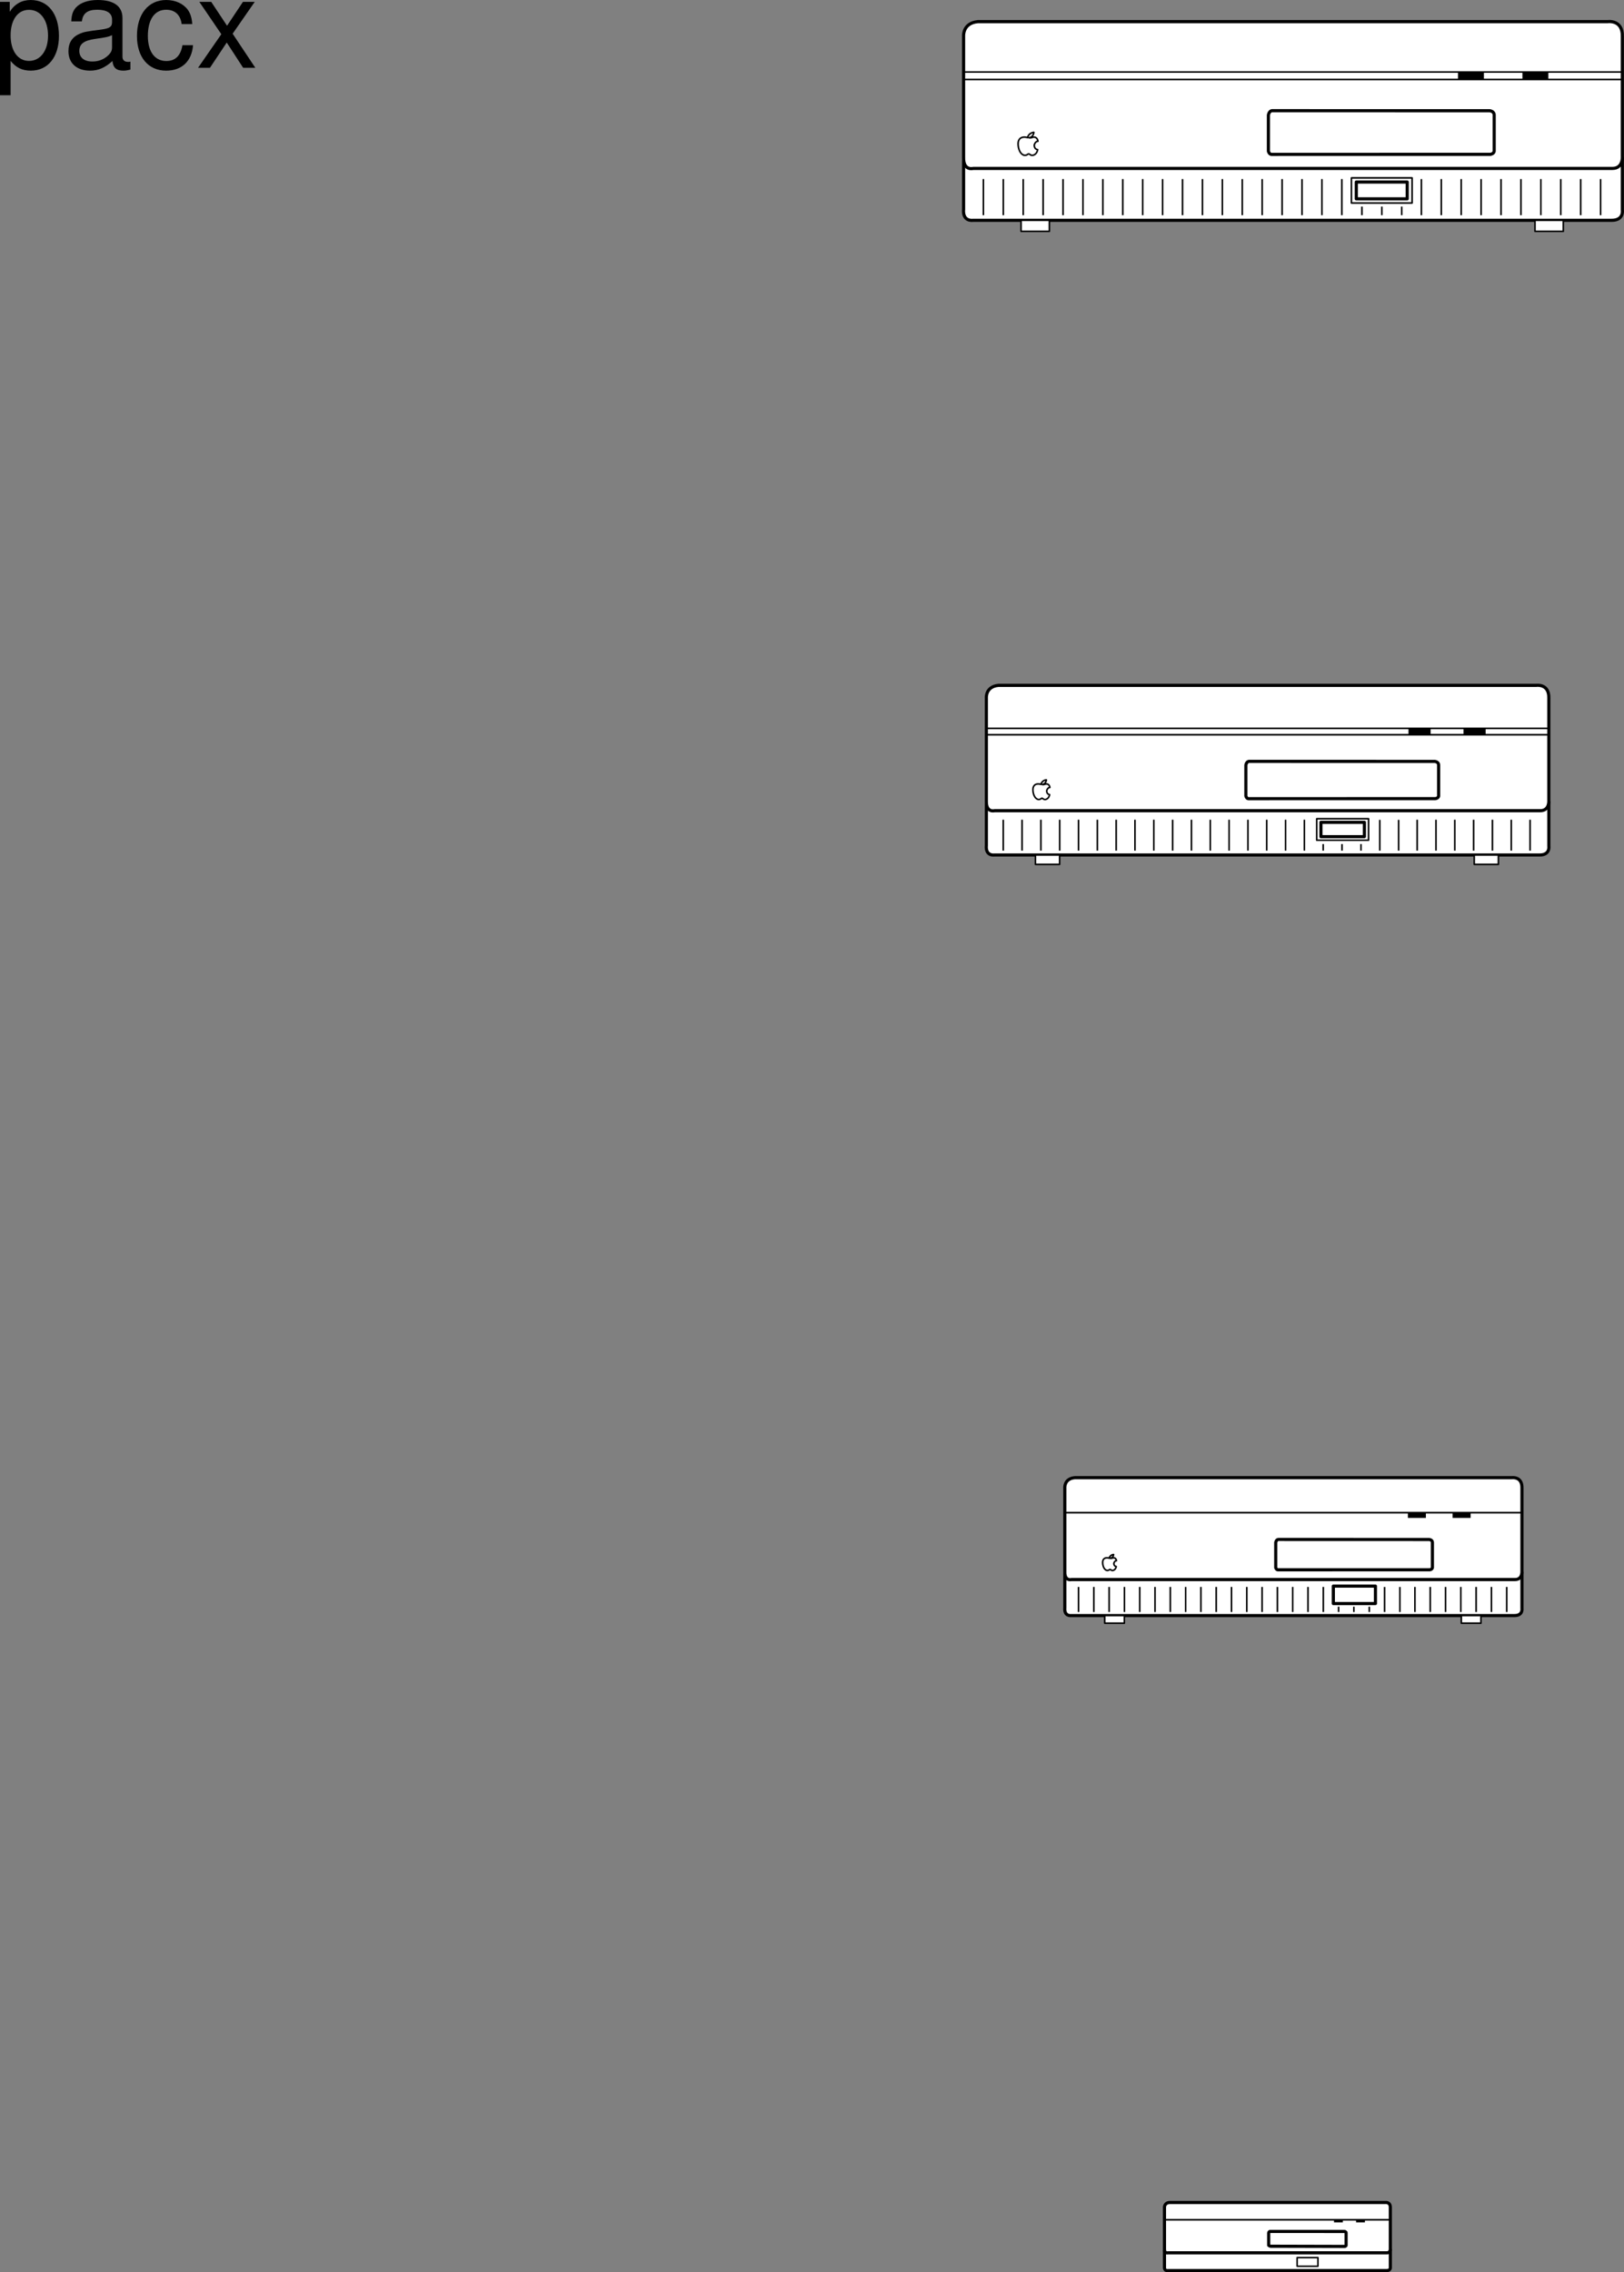 <svg xmlns="http://www.w3.org/2000/svg" xmlns:xlink="http://www.w3.org/1999/xlink" width="258.334" height="361.286"><rect width="100%" height="100%" fill="#808080" stroke="none"/><defs><path id="a" d="M1.078 4.36h1.688v-5.454C3.64-.016 4.625.453 5.984.453c2.72 0 4.47-2.172 4.47-5.516 0-3.515-1.72-5.718-4.5-5.718-1.407 0-2.548.64-3.329 1.875v-1.578H1.078Zm4.61-13.58c1.828 0 3.03 1.625 3.03 4.125 0 2.375-1.218 4-3.03 4-1.782 0-2.922-1.61-2.922-4.062 0-2.469 1.14-4.063 2.921-4.063zm0 0"/><path id="b" d="M10.703-.984c-.187.046-.265.046-.36.046-.577 0-.905-.296-.905-.828v-6.156c0-1.86-1.36-2.86-3.938-2.86-1.547 0-2.766.438-3.484 1.22-.47.546-.672 1.14-.72 2.187h1.688c.141-1.281.891-1.86 2.454-1.86 1.515 0 2.343.547 2.343 1.547v.454c-.015.718-.375.968-1.734 1.156-2.36.297-2.734.375-3.36.64C1.454-4.921.845-4 .845-2.64.844-.734 2.156.453 4.28.453 5.594.453 6.656 0 7.844-1.078 7.954 0 8.484.453 9.562.453c.36 0 .579-.031 1.141-.172zM7.781-3.297c0 .563-.156.89-.656 1.36-.688.625-1.5.937-2.484.937-1.297 0-2.063-.625-2.063-1.688 0-1.093.719-1.656 2.516-1.906 1.781-.25 2.125-.328 2.687-.593zm0 0"/><path id="c" d="M9.422-6.953c-.078-1.031-.297-1.688-.703-2.266C8-10.203 6.734-10.78 5.28-10.78 2.437-10.78.624-8.546.624-5.061c0 3.375 1.797 5.515 4.64 5.515 2.5 0 4.079-1.5 4.282-4.047H7.859c-.28 1.672-1.14 2.516-2.562 2.516-1.844 0-2.938-1.5-2.938-3.984 0-2.625 1.079-4.172 2.907-4.172 1.39 0 2.28.812 2.468 2.28zm0 0"/><path id="d" d="m5.844-5.422 3.515-5.062H7.484l-2.53 3.796-2.516-3.796H.546l3.5 5.14L.344 0h1.89l2.672-4.016L7.516 0h1.937zm0 0"/></defs><path fill="#fff" stroke="#000" stroke-linejoin="round" stroke-miterlimit="10" stroke-width=".5" d="M153.281 25.458v7.793c-.183 2.03 1.457 1.78 1.457 1.78h101.625c1.985 0 1.707-1.624 1.707-1.624v-8.375"/><path fill="#fff" d="M155.547 3.442c-2.418.223-2.266 2.297-2.266 2.297V25c-.058 2.22 1.52 1.782 1.52 1.782h101.687c1.75 0 1.582-1.93 1.582-1.93V5.817c.078-2.746-2.34-2.375-2.34-2.375H155.547"/><path fill="none" stroke="#000" stroke-linejoin="round" stroke-miterlimit="10" stroke-width=".5" d="M155.547 3.442c-2.418.223-2.266 2.297-2.266 2.297V25c-.058 2.218 1.52 1.78 1.52 1.78h101.687c1.75 0 1.582-1.929 1.582-1.929V5.817c.078-2.746-2.34-2.375-2.34-2.375zm0 0"/><path fill="#fff" d="M166.926 36.782v-1.75h-4.5v1.75h4.5"/><path fill="none" stroke="#000" stroke-linejoin="round" stroke-miterlimit="10" stroke-width=".25" d="M166.926 36.782v-1.75h-4.5v1.75zm0 0"/><path fill="#fff" d="M248.676 36.782v-1.75h-4.5v1.75h4.5"/><path fill="none" stroke="#000" stroke-linejoin="round" stroke-miterlimit="10" stroke-width=".25" d="M248.676 36.782v-1.75h-4.5v1.75zM153.281 11.45h104.77m-104.77 1.187h104.77"/><path fill="#fff" d="M214.973 28.282v4h9.652v-4h-9.652"/><path fill="none" stroke="#000" stroke-linejoin="round" stroke-miterlimit="10" stroke-width=".25" d="M214.973 28.282v4h9.652v-4zm0 0"/><path fill="none" stroke="#000" stroke-linejoin="round" stroke-miterlimit="10" stroke-width=".5" d="M215.75 28.942v2.676h8.098v-2.676zm0 0"/><path d="M236.05 12.657v-1.192h-4.124v1.192h4.125m10.249 0v-1.192h-4.124v1.192h4.125"/><path fill="none" stroke="#000" stroke-linejoin="round" stroke-miterlimit="10" stroke-width=".25" d="M156.43 34.22v-5.75m3.168 5.75v-5.75m0 5.75v-5.75m3.168 5.75v-5.75m3.168 5.75v-5.75m3.168 5.75v-5.75m3.168 5.75v-5.75m3.168 5.75v-5.75m3.167 5.75v-5.75m3.168 5.75v-5.75m3.168 5.75v-5.75m3.169 5.75v-5.75m3.167 5.75v-5.75m3.168 5.75v-5.75m3.168 5.75v-5.75m3.168 5.75v-5.75m3.169 5.75v-5.75m3.167 5.75v-5.75m3.168 5.75v-5.75m3.168 5.75v-5.75"/><path fill="#fff" d="M237.086 24.54s.539-.067.598-.493v-5.765c0-.614-.715-.676-.715-.676l-34.508-.008c-.602-.043-.691.715-.691.715v5.723s.093.46.453.511l34.863-.007"/><path fill="none" stroke="#000" stroke-linejoin="round" stroke-miterlimit="10" stroke-width=".5" d="M237.086 24.54s.539-.067.598-.493v-5.765c0-.614-.715-.676-.715-.676l-34.508-.008c-.602-.043-.691.715-.691.715v5.723s.093.46.453.511zm0 0"/><path fill="none" stroke="#000" stroke-linejoin="round" stroke-miterlimit="10" stroke-width=".25" d="M226.102 34.22v-5.75m3.168 5.75v-5.75m3.168 5.75v-5.75m3.167 5.75v-5.75m3.168 5.75v-5.75m3.168 5.75v-5.75m3.169 5.75v-5.75m3.167 5.75v-5.75m3.168 5.75v-5.75m3.168 5.75v-5.75m-37.968 5.75v-1.376m3.168 1.376v-1.376m3.167 1.376v-1.376m-60.109-8.172s.227.075.473-.047c.207-.105.226-.253.515-.05 0 0 .098.129.399.125 0 0 .66-.059.804-.91 0 0-.562-.04-.535-.754 0 0 .157-.57.582-.575 0 0-.082-.91-.984-.586a.79.79 0 0 1-.45.024s.669-.016.782-.852c0 0-.758.02-1.012.832 0 0-1.195-.398-1.453.633-.133.531.067 1.895.88 2.16zm0 0"/><path fill="#fff" stroke="#000" stroke-linejoin="round" stroke-miterlimit="10" stroke-width=".5" d="M156.902 127.77v6.656c-.156 1.73 1.246 1.52 1.246 1.52h86.766c1.695 0 1.461-1.387 1.461-1.387v-7.152"/><path fill="#fff" d="M158.84 108.973c-2.067.188-1.938 1.961-1.938 1.961v16.445c-.05 1.895 1.301 1.524 1.301 1.524h86.82c1.493 0 1.352-1.649 1.352-1.649V111c.063-2.343-2-2.027-2-2.027H158.84"/><path fill="none" stroke="#000" stroke-linejoin="round" stroke-miterlimit="10" stroke-width=".5" d="M158.84 108.973c-2.067.188-1.938 1.961-1.938 1.961v16.445c-.05 1.895 1.301 1.524 1.301 1.524h86.82c1.493 0 1.352-1.649 1.352-1.649V111c.063-2.343-2-2.027-2-2.027zm0 0"/><path fill="#fff" d="M168.555 137.438v-1.492h-3.844v1.492h3.844"/><path fill="none" stroke="#000" stroke-linejoin="round" stroke-miterlimit="10" stroke-width=".25" d="M168.555 137.438v-1.492h-3.844v1.492zm0 0"/><path fill="#fff" d="M238.352 137.438v-1.492h-3.84v1.492h3.84"/><path fill="none" stroke="#000" stroke-linejoin="round" stroke-miterlimit="10" stroke-width=".25" d="M238.352 137.438v-1.492h-3.84v1.492zm-81.45-21.625h89.453m-89.453 1.012h89.453"/><path fill="#fff" d="M209.457 130.18v3.418h8.242v-3.418h-8.242"/><path fill="none" stroke="#000" stroke-linejoin="round" stroke-miterlimit="10" stroke-width=".25" d="M209.457 130.18v3.418h8.242v-3.418zm0 0"/><path fill="none" stroke="#000" stroke-linejoin="round" stroke-miterlimit="10" stroke-width=".5" d="M210.121 130.747v2.285h6.914v-2.285zm0 0"/><path d="M227.574 116.84v-1.015h-3.523v1.015h3.523m8.75 0v-1.015h-3.523v1.015h3.523"/><path fill="none" stroke="#000" stroke-linejoin="round" stroke-miterlimit="10" stroke-width=".25" d="M159.59 135.25v-4.91m2.992 4.91v-4.91m0 4.91v-4.91m2.996 4.91v-4.91m2.992 4.91v-4.91m2.996 4.91v-4.91m2.993 4.91v-4.91m2.996 4.91v-4.91m2.992 4.91v-4.91m2.993 4.91v-4.91m2.995 4.91v-4.91m2.992 4.91v-4.91m2.996 4.91v-4.91m2.993 4.91v-4.91m2.996 4.91v-4.91m2.992 4.91v-4.91m2.996 4.91v-4.91m2.992 4.91v-4.91m2.992 4.91v-1.039m2.996 1.039v-1.039"/><path fill="#fff" d="M228.336 126.985s.46-.055.512-.418v-4.922c0-.523-.614-.578-.614-.578l-29.46-.008c-.512-.04-.59.61-.59.61v4.886s.078.395.386.438l29.766-.008"/><path fill="none" stroke="#000" stroke-linejoin="round" stroke-miterlimit="10" stroke-width=".5" d="M228.336 126.985s.46-.055.512-.418v-4.922c0-.523-.614-.578-.614-.578l-29.46-.008c-.512-.04-.59.61-.59.61v4.886s.078.395.386.438zm0 0"/><path fill="none" stroke="#000" stroke-linejoin="round" stroke-miterlimit="10" stroke-width=".25" d="M225.434 135.25v-4.91m2.992 4.91v-4.91m2.992 4.91v-4.91m2.996 4.91v-4.91m2.992 4.91v-4.91m2.996 4.91v-4.91m2.993 4.91v-4.91m-26.899 4.91v-1.039m2.992 1.039v-4.89m2.996 4.89v-4.89m-57.39-3.258s.191.063.402-.043c.18-.086.195-.219.442-.043 0 0 .082.11.34.11 0 0 .566-.055.683-.778 0 0-.477-.035-.453-.644 0 0 .133-.489.496-.493 0 0-.07-.777-.84-.5a.703.703 0 0 1-.383.024s.57-.016.668-.73c0 0-.648.015-.867.71 0 0-1.02-.34-1.238.54-.117.452.054 1.616.75 1.847zm0 0"/><path fill="#fff" stroke="#000" stroke-linejoin="round" stroke-miterlimit="10" stroke-width=".5" d="M169.383 250.235v5.41c-.125 1.406 1.012 1.234 1.012 1.234h70.52c1.374 0 1.187-1.129 1.187-1.129v-5.812"/><path fill="#fff" d="M170.957 234.958c-1.68.152-1.574 1.593-1.574 1.593v13.367c-.04 1.54 1.054 1.235 1.054 1.235H241c1.215 0 1.102-1.336 1.102-1.336v-13.211c.05-1.906-1.625-1.648-1.625-1.648h-69.52"/><path fill="none" stroke="#000" stroke-linejoin="round" stroke-miterlimit="10" stroke-width=".5" d="M170.957 234.958c-1.68.152-1.574 1.593-1.574 1.593v13.367c-.04 1.54 1.055 1.235 1.055 1.235H241c1.215 0 1.102-1.336 1.102-1.336v-13.211c.05-1.906-1.625-1.648-1.625-1.648zm0 0"/><path fill="#fff" d="M178.852 258.09v-1.21h-3.122v1.21h3.122"/><path fill="none" stroke="#000" stroke-linejoin="round" stroke-miterlimit="10" stroke-width=".25" d="M178.852 258.09v-1.21h-3.122v1.21zm0 0"/><path fill="#fff" d="M235.578 258.09v-1.21h-3.121v1.21h3.121"/><path fill="none" stroke="#000" stroke-linejoin="round" stroke-miterlimit="10" stroke-width=".25" d="M235.578 258.09v-1.21h-3.121v1.21zm-66.195-17.574h72.703"/><path fill="#fff" d="M212.098 252.196v2.773h6.695v-2.773h-6.695"/><path fill="none" stroke="#000" stroke-linejoin="round" stroke-miterlimit="10" stroke-width=".5" d="M212.098 252.196v2.773h6.695v-2.773zm0 0"/><path d="M226.82 241.352v-.828h-2.863v.828h2.863m7.114 0v-.828h-2.864v.828h2.864"/><path fill="none" stroke="#000" stroke-linejoin="round" stroke-miterlimit="10" stroke-width=".25" d="M171.566 256.313v-3.988m2.434 3.988v-3.988m0 3.988v-3.988m2.434 3.988v-3.988m2.433 3.988v-3.988m2.433 3.988v-3.988m2.434 3.988v-3.988m2.43 3.988v-3.988m2.438 3.988v-3.988m2.429 3.988v-3.988m2.434 3.988v-3.988m2.433 3.988v-3.988m2.434 3.988v-3.988m2.434 3.988v-3.988m2.434 3.988v-3.988m2.433 3.988v-3.988m2.433 3.988v-3.988m2.434 3.988v-3.988m2.434 3.988v-.844m2.429.844v-.844"/><path fill="#fff" d="M203.414 244.778c-.418-.027-.48.5-.48.5v3.969s.062.32.312.355l24.195-.004s.372-.047.414-.34v-4.004c0-.425-.496-.468-.496-.468l-23.945-.008"/><path fill="none" stroke="#000" stroke-linejoin="round" stroke-miterlimit="10" stroke-width=".5" d="M203.414 244.778c-.418-.027-.48.5-.48.5v3.969s.062.32.312.355l24.195-.004s.372-.047.414-.34v-4.004c0-.425-.496-.468-.496-.468zm0 0"/><path fill="none" stroke="#000" stroke-linejoin="round" stroke-miterlimit="10" stroke-width=".25" d="M225.078 256.313v-3.988m2.434 3.988v-3.988m2.433 3.988v-3.988m2.434 3.988v-3.988m2.434 3.988v-3.988m2.433 3.988v-3.988m2.434 3.988v-3.988m-21.864 3.988v-.844m2.434.844v-3.977m2.434 3.977v-3.977m-46.644-2.644s.155.05.327-.035c.145-.07.16-.176.36-.035 0 0 .066.09.273.09 0 0 .46-.044.559-.633 0 0-.387-.028-.371-.524 0 0 .109-.398.406-.398 0 0-.059-.633-.684-.41a.523.523 0 0 1-.312.02s.465-.013.543-.595c0 0-.528.016-.703.578 0 0-.829-.277-1.008.442-.094.367.047 1.312.61 1.5zm0 0"/><path fill="#fff" stroke="#000" stroke-linejoin="round" stroke-miterlimit="10" stroke-width=".5" d="M185.238 357.75v2.672c-.062.696.5.61.5.61h34.836c.684 0 .59-.555.59-.555v-2.871"/><path fill="#fff" d="M186.016 350.204c-.828.074-.778.789-.778.789v6.601c-.02.762.524.61.524.61h34.855c.602 0 .547-.66.547-.66v-6.528c.023-.941-.805-.812-.805-.812h-34.343"/><path fill="none" stroke="#000" stroke-linejoin="round" stroke-miterlimit="10" stroke-width=".5" d="M186.016 350.204c-.828.074-.778.789-.778.789v6.601c-.02.762.524.61.524.61h34.855c.602 0 .547-.66.547-.66v-6.528c.023-.941-.805-.812-.805-.812zm0 0"/><path fill="none" stroke="#000" stroke-linejoin="round" stroke-miterlimit="10" stroke-width=".25" d="M185.238 352.95h35.918"/><path fill="#fff" d="M206.34 358.965v1.371h3.308v-1.37h-3.308"/><path fill="none" stroke="#000" stroke-linejoin="round" stroke-miterlimit="10" stroke-width=".25" d="M206.34 358.965v1.371h3.308v-1.37zm0 0"/><path d="M213.613 353.364v-.41H212.2v.41h1.414m3.511 0v-.41h-1.414v.41h1.414"/><path fill="#fff" d="M202.05 354.805c-.206-.015-.238.246-.238.246v1.961s.16.125.286.145l11.82.03s.187-.022.207-.17v-1.977c0-.208-.246-.231-.246-.231l-11.828-.004"/><path fill="none" stroke="#000" stroke-linejoin="round" stroke-miterlimit="10" stroke-width=".5" d="M202.05 354.805c-.206-.015-.237.246-.237.246v1.961s.16.125.285.145l11.82.03s.187-.022.207-.17v-1.977c0-.208-.246-.231-.246-.231zm0 0"/><g transform="translate(-11.453 -7.406)"><use xlink:href="#a" width="100%" height="100%" x="10.375" y="18.187"/><use xlink:href="#b" width="100%" height="100%" x="21.495" y="18.187"/><use xlink:href="#c" width="100%" height="100%" x="32.615" y="18.187"/><use xlink:href="#d" width="100%" height="100%" x="42.615" y="18.187"/></g></svg>
